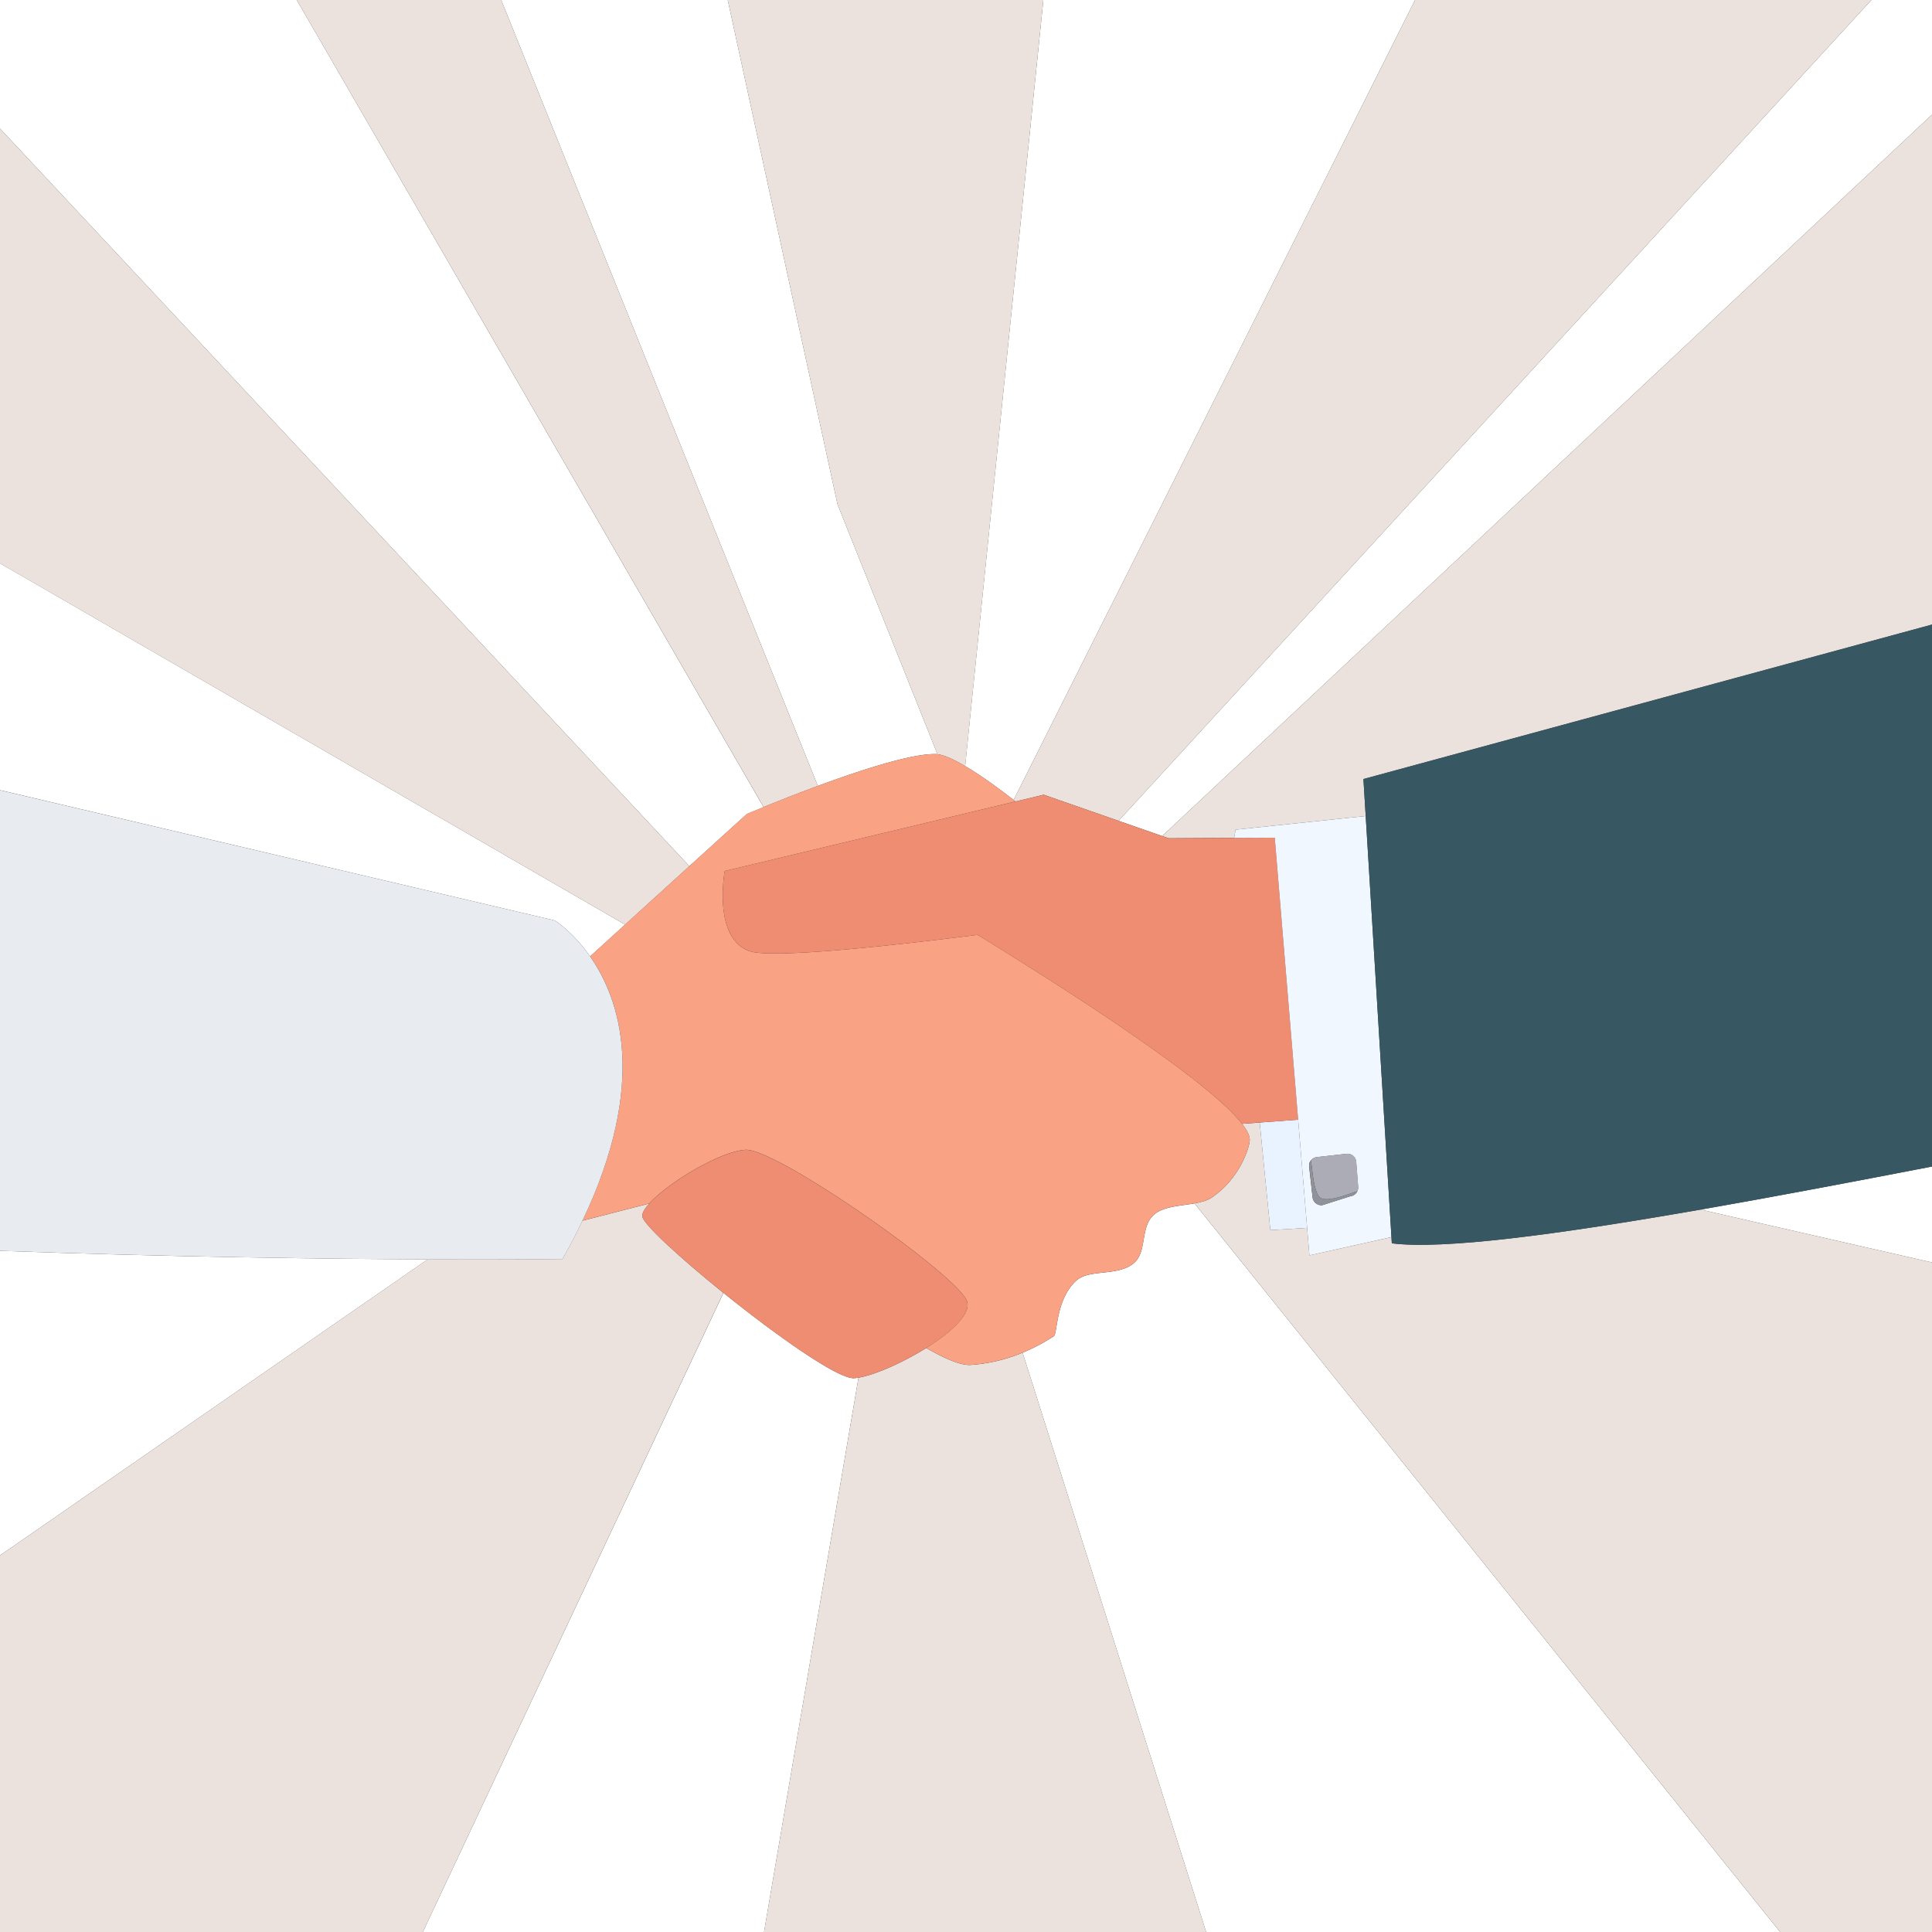 <?xml version="1.0" encoding="UTF-8"?> <svg xmlns="http://www.w3.org/2000/svg" viewBox="0 0 1125 1125"><rect x="0" y="0" width="1125" height="1125" fill="#333333" stroke="none"/><path d="M497.27,802.52c-9.38.48-45.34-25-76-49.69L246.21,1125H444.9l55-322.78A22.42,22.42,0,0,1,497.27,802.52Z" style="fill:#fff"></path><path d="M1125,735.12V679.27c-48.1,9.3-93.67,17.91-134.77,25.08Z" style="fill:#fff"></path><path d="M343.61,556.92,364,538.39,0,328v132.1L323.09,536S333.49,542.44,343.61,556.92Z" style="fill:#fff"></path><path d="M0,728.34V905.73L249.05,733.32C189.75,733.06,101.42,732,0,728.34Z" style="fill:#fff"></path><path d="M544.76,439.08a10.94,10.94,0,0,1,1.11.08L487.7,293.74,423.76,0H291.85L476.24,457.63C501.16,448.43,530.7,438.82,544.76,439.08Z" style="fill:#fff"></path><path d="M671.78,707.48c-8.18,7.47-3.43,22.06-12.18,28.57-9.51,7.08-25.33,3-32.66,9.48-12.22,10.78-11.14,31.13-13.28,32.53a107.82,107.82,0,0,1-18.2,9.6L702.33,1125h334.24l-341-424.25C687.15,702.24,677.24,702.49,671.78,707.48Z" style="fill:#fff"></path><path d="M590.23,465.81,824,0H607.54L562,446.08C571.88,451.89,582.89,460.09,590.23,465.81Z" style="fill:#fff"></path><path d="M434.88,474s3.69-1.57,9.75-4L172.79,0H0V74.87l401.41,429.5Z" style="fill:#fff"></path><polygon points="1089.71 0 651.34 477.97 676.74 486.82 1125 66.74 1125 0 1089.71 0" style="fill:#fff"></polygon><path d="M591.36,466.69l16.38-3.92,43.6,15.2L1089.71,0H824L590.23,465.81Z" style="fill:#ebe2dd"></path><path d="M545.87,439.16c4.08.5,9.88,3.22,16.16,6.92L607.54,0H423.76L487.7,293.74Z" style="fill:#ebe2dd"></path><path d="M476.24,457.63,291.85,0H172.79L444.63,469.91C452.26,466.8,463.65,462.27,476.24,457.63Z" style="fill:#ebe2dd"></path><polygon points="401.41 504.38 0 74.87 0 328.04 363.99 538.39 401.41 504.38" style="fill:#ebe2dd"></polygon><polygon points="680.45 488.11 718.64 487.89 719.47 483.11 795.24 475.16 793.92 453.63 1125 363.68 1125 66.74 676.74 486.82 680.45 488.11" style="fill:#ebe2dd"></polygon><path d="M810.46,724l-.22-3.62L762.47,731l-1.33-16-21.41,1.31-6.21-62.66-10.27.76c3.12,4,4.72,7.35,4.47,9.86-.47,4.65-5.94,22.07-22,33-2.67,1.82-6.25,2.78-10.14,3.47l341,424.25H1125V735.12L990.23,704.35C905.85,719.07,840.32,727.73,810.46,724Z" style="fill:#ebe2dd"></path><path d="M374,708.19c-.1-1.88,1.43-4.45,4.08-7.37l-38.93,10q-5.13,10.77-11.6,22.31s-29.23.38-78.51.17L0,905.73V1125H246.21l175-372.17C395.94,732.45,374.23,712.58,374,708.19Z" style="fill:#ebe2dd"></path><path d="M565,794.82c-5.55.28-14.64-3.55-25.64-9.89-13.74,8.58-30,15.72-39.44,17.29L444.9,1125H702.33L595.46,787.66A95,95,0,0,1,565,794.82Z" style="fill:#ebe2dd"></path><polygon points="733.52 653.65 739.73 716.3 761.14 715 755.91 651.99 733.52 653.65" style="fill:#e9f3ff"></polygon><path d="M569.31,544.37c-53,6.69-120.19,13.94-132.92,9.45-21.58-7.6-14.38-46.63-14.38-46.63l169.35-40.5-1.13-.88c-7.34-5.72-18.35-13.92-28.2-19.73-6.28-3.7-12.08-6.42-16.16-6.92a10.94,10.94,0,0,0-1.11-.08c-14.06-.26-43.6,9.35-68.52,18.55-12.59,4.64-24,9.17-31.61,12.28-6.06,2.47-9.75,4-9.75,4l-33.47,30.42-37.42,34-20.38,18.53c17.36,24.85,33.89,73.42-4.45,153.92l38.93-10c11-12.16,41.51-30.5,56.1-31.25,18.11-.93,123.59,73.11,128.88,88.12,2.59,7.38-9.13,18.12-23.74,27.24,11,6.34,20.09,10.17,25.64,9.89a95,95,0,0,0,30.49-7.16,107.82,107.82,0,0,0,18.2-9.6c2.14-1.4,1.06-21.75,13.28-32.53,7.33-6.47,23.15-2.4,32.66-9.48,8.75-6.51,4-21.1,12.18-28.57,5.46-5,15.37-5.24,23.79-6.73,3.89-.69,7.47-1.65,10.14-3.47,16.07-10.94,21.54-28.36,22-33,.25-2.51-1.35-5.85-4.47-9.86C704.33,630.12,629.32,581.29,569.31,544.37Z" style="fill:#faa284"></path><path d="M591.36,466.69,422,507.19s-7.2,39,14.38,46.63c12.73,4.49,80-2.76,132.92-9.45,60,36.92,135,85.75,153.94,110l10.27-.76L755.91,652,742.29,487.81l-23.66.12v0l-38.19.22-3.71-1.29L651.34,478l-43.6-15.2Z" style="fill:#ef8d72"></path><path d="M563.07,757.69c-5.29-15-110.77-89.05-128.88-88.12-14.59.75-45.08,19.09-56.1,31.25-2.65,2.92-4.18,5.49-4.08,7.37.22,4.39,21.93,24.26,47.24,44.64,30.68,24.71,66.64,50.17,76,49.69a22.42,22.42,0,0,0,2.62-.3c9.4-1.57,25.7-8.71,39.44-17.29C553.94,775.81,565.66,765.07,563.07,757.69Z" style="fill:#ef8d72"></path><path d="M327.56,733.15q6.49-11.53,11.6-22.31c38.34-80.5,21.81-129.07,4.45-153.92C333.49,542.44,323.09,536,323.09,536L0,460.14v268.2c101.42,3.62,189.75,4.72,249.05,5C298.33,733.53,327.56,733.15,327.56,733.15Z" style="fill:#e8ebef"></path><path d="M742.29,487.81,755.91,652l5.23,63,1.33,16,47.77-10.65-15-245.18-75.77,7.95-.83,4.78v0Zm20,190.63c0-.1,0-.2,0-.31s.07-.42.12-.63a3.4,3.4,0,0,1,.12-.34,3.21,3.21,0,0,1,.22-.54,2.68,2.68,0,0,1,.18-.33c.05-.08.08-.17.14-.25a.08.08,0,0,1,.05,0,5.13,5.13,0,0,1,3.68-2.24l17.19-1.92a5.16,5.16,0,0,1,5.69,4.55l1.13,14.48a5.07,5.07,0,0,1-.55,2.95,4.75,4.75,0,0,1-.49.74l-.11.15a5,5,0,0,1-.6.62l-.11.09a7.49,7.49,0,0,1-.65.45.57.57,0,0,0-.13.08,5.23,5.23,0,0,1-.8.35l-.19.06a5.44,5.44,0,0,1-.91.19L770,701.76a5.15,5.15,0,0,1-5.69-4.54l-2-17.79A5.46,5.46,0,0,1,762.33,678.44Z" style="fill:#f0f7ff"></path><path d="M795.24,475.16l15,245.18.22,3.62c29.86,3.77,95.39-4.89,179.77-19.61,41.1-7.17,86.67-15.78,134.77-25.08V363.68L793.92,453.63Z" style="fill:#375763"></path><path d="M768.92,697.51c4.8,3.24,21.89-4.57,21.43-3.7a5.07,5.07,0,0,0,.55-2.95l-1.13-14.48a5.16,5.16,0,0,0-5.69-4.55l-17.19,1.92a5.13,5.13,0,0,0-3.68,2.24C764,675.71,764.32,694.4,768.92,697.51Z" style="fill:#acacb7"></path><path d="M764.32,697.22a5.15,5.15,0,0,0,5.69,4.54l16.35-5.22a5.44,5.44,0,0,0,.91-.19l.19-.06a5.23,5.23,0,0,0,.8-.35.57.57,0,0,1,.13-.08,7.49,7.49,0,0,0,.65-.45l.11-.09a5,5,0,0,0,.6-.62l.11-.15a4.75,4.75,0,0,0,.49-.74c.46-.87-16.63,6.94-21.43,3.7-4.6-3.11-4.94-21.8-5.71-21.52a.08.08,0,0,0-.05,0c-.06.08-.09.17-.14.25a2.68,2.68,0,0,0-.18.33,3.21,3.21,0,0,0-.22.54,3.4,3.4,0,0,0-.12.34q-.07.32-.12.63c0,.11,0,.21,0,.31a5.46,5.46,0,0,0,0,1Z" style="fill:#909299"></path></svg> 